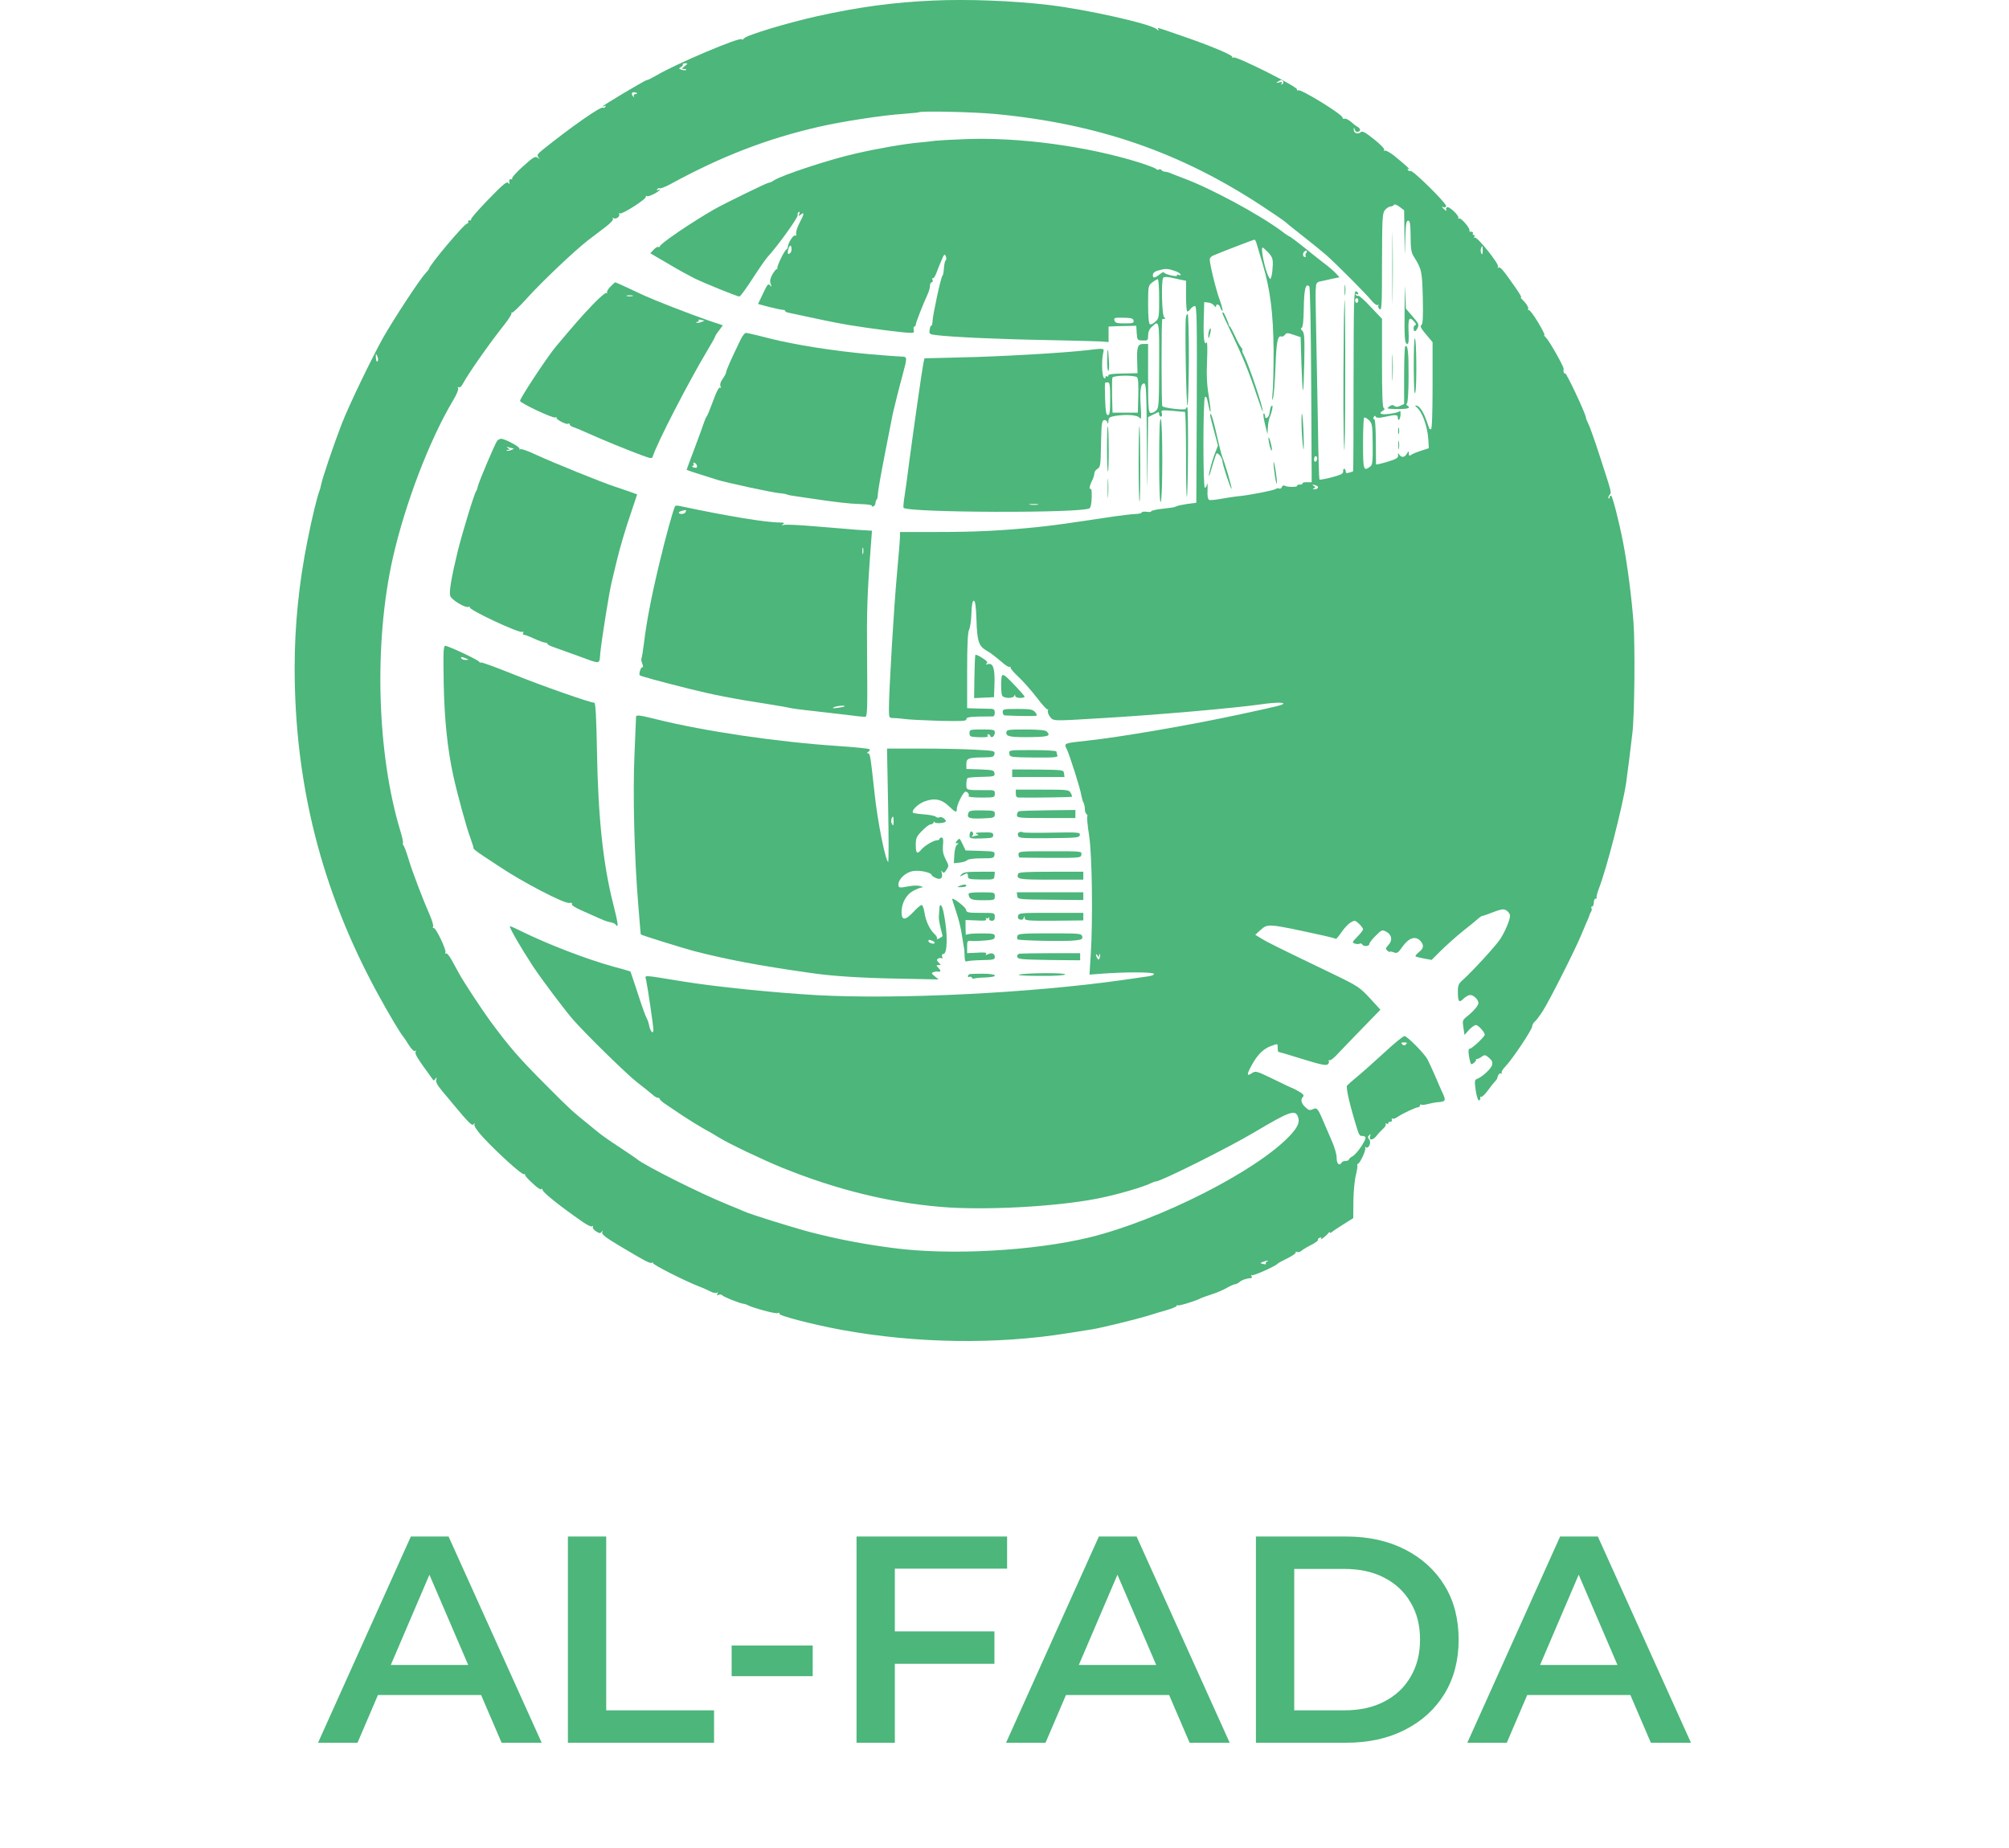<?xml version="1.0" encoding="UTF-8"?> <svg xmlns="http://www.w3.org/2000/svg" width="75" height="69" viewBox="0 0 75 69" fill="none"><path d="M34.837 0.021C33.362 0.086 32.081 0.257 30.506 0.605C29.373 0.859 27.869 1.313 27.78 1.431C27.739 1.478 27.698 1.496 27.692 1.467C27.65 1.361 25.255 2.375 24.523 2.806C24.352 2.906 24.187 2.989 24.151 2.989C24.087 2.989 22.505 3.933 22.505 3.968C22.505 3.986 22.535 3.98 22.576 3.957C22.617 3.933 22.623 3.939 22.6 3.986C22.576 4.021 22.535 4.039 22.505 4.021C22.423 3.968 21.337 4.73 20.275 5.579C20.063 5.75 20.039 5.792 20.098 5.874C20.169 5.957 20.163 5.957 20.075 5.892C19.986 5.821 19.921 5.856 19.532 6.205C19.284 6.429 19.101 6.629 19.119 6.659C19.136 6.688 19.119 6.7 19.072 6.694C19.024 6.682 19.001 6.724 19.012 6.795C19.024 6.889 19.018 6.895 18.971 6.83C18.93 6.759 18.771 6.889 18.234 7.444C17.862 7.827 17.567 8.163 17.585 8.193C17.602 8.222 17.585 8.234 17.537 8.228C17.496 8.217 17.467 8.246 17.478 8.287C17.484 8.323 17.467 8.352 17.443 8.346C17.36 8.317 16.015 9.916 16.015 10.04C16.015 10.052 15.95 10.134 15.874 10.217C15.661 10.441 14.694 11.922 14.304 12.606C13.891 13.344 13.047 15.09 12.764 15.81C12.469 16.571 12.027 17.869 11.985 18.111C11.973 18.182 11.944 18.282 11.926 18.329C11.844 18.524 11.643 19.35 11.478 20.188C11.159 21.775 11 23.351 11 24.938C11 29.286 12.009 33.257 14.08 37.063C14.522 37.871 14.93 38.561 15.065 38.721C15.095 38.756 15.189 38.898 15.272 39.033C15.366 39.181 15.455 39.263 15.496 39.24C15.537 39.216 15.543 39.222 15.52 39.263C15.472 39.346 15.561 39.488 16.18 40.337C16.192 40.349 16.228 40.325 16.257 40.278C16.304 40.207 16.31 40.213 16.287 40.314C16.257 40.396 16.328 40.52 16.523 40.756C16.67 40.927 16.835 41.128 16.888 41.193C17.508 41.936 17.626 42.054 17.679 41.977C17.726 41.919 17.732 41.919 17.709 41.989C17.691 42.042 17.815 42.225 18.015 42.444C18.546 43.022 19.496 43.883 19.561 43.842C19.591 43.824 19.608 43.836 19.602 43.865C19.591 43.895 19.726 44.042 19.898 44.196C20.063 44.355 20.204 44.444 20.21 44.397C20.21 44.355 20.234 44.373 20.263 44.444C20.305 44.556 20.93 45.051 21.727 45.606C21.898 45.73 22.069 45.813 22.104 45.789C22.14 45.765 22.151 45.771 22.134 45.807C22.11 45.842 22.163 45.919 22.246 45.972C22.376 46.054 22.411 46.06 22.458 45.995C22.505 45.931 22.511 45.937 22.482 46.013C22.458 46.09 22.612 46.208 23.143 46.526C24.146 47.123 24.276 47.187 24.346 47.146C24.382 47.123 24.399 47.128 24.376 47.158C24.346 47.211 25.538 47.813 26.105 48.037C26.252 48.09 26.441 48.179 26.535 48.226C26.624 48.273 26.724 48.291 26.765 48.267C26.807 48.238 26.812 48.249 26.783 48.303C26.748 48.361 26.759 48.373 26.83 48.344C26.883 48.326 26.942 48.332 26.96 48.361C26.995 48.415 27.615 48.668 27.757 48.68C27.81 48.686 27.875 48.71 27.904 48.727C28.087 48.828 28.942 49.064 29.031 49.028C29.096 49.005 29.119 49.016 29.096 49.052C29.055 49.123 30.388 49.465 31.415 49.654C34.2 50.161 37.191 50.208 39.864 49.778C40.265 49.713 40.684 49.648 40.796 49.63C41.097 49.583 42.425 49.258 42.832 49.134C43.026 49.069 43.351 48.975 43.557 48.916C43.758 48.857 43.923 48.786 43.923 48.763C43.923 48.733 43.947 48.721 43.97 48.739C44.017 48.769 44.69 48.556 44.838 48.468C44.873 48.45 45.044 48.391 45.221 48.332C45.398 48.279 45.658 48.167 45.794 48.09C45.929 48.013 46.071 47.949 46.112 47.949C46.153 47.949 46.23 47.907 46.283 47.86C46.366 47.789 46.519 47.736 46.714 47.718C46.743 47.712 46.743 47.683 46.72 47.642C46.696 47.606 46.702 47.594 46.737 47.612C46.791 47.648 47.629 47.27 47.699 47.181C47.717 47.158 47.882 47.069 48.065 46.981C48.254 46.886 48.39 46.792 48.372 46.763C48.354 46.733 48.378 46.727 48.425 46.745C48.472 46.763 48.549 46.739 48.59 46.698C48.637 46.656 48.803 46.556 48.956 46.479C49.103 46.403 49.216 46.32 49.204 46.296C49.186 46.273 49.216 46.231 49.269 46.214C49.328 46.19 49.345 46.202 49.316 46.255C49.269 46.332 49.528 46.131 49.599 46.031C49.623 45.995 49.646 45.995 49.646 46.019C49.646 46.043 49.682 46.037 49.723 46.001C49.758 45.966 49.959 45.836 50.154 45.712L50.52 45.482L50.525 44.827C50.531 44.473 50.573 44.037 50.62 43.865C50.661 43.694 50.685 43.535 50.673 43.517C50.661 43.494 50.667 43.464 50.697 43.453C50.785 43.417 51.003 42.927 50.968 42.862C50.944 42.821 50.956 42.815 50.992 42.839C51.098 42.904 51.204 42.65 51.115 42.544C51.056 42.473 51.056 42.444 51.115 42.385C51.175 42.331 51.18 42.337 51.151 42.408C51.086 42.585 51.239 42.591 51.375 42.426C51.446 42.331 51.564 42.208 51.635 42.143C51.706 42.084 51.753 42.001 51.729 41.972C51.711 41.936 51.723 41.93 51.759 41.954C51.8 41.977 51.829 41.966 51.829 41.936C51.829 41.901 51.865 41.877 51.906 41.883C51.941 41.895 51.971 41.859 51.959 41.812C51.947 41.765 51.959 41.742 51.983 41.765C52.006 41.789 52.095 41.759 52.178 41.7C52.36 41.576 52.862 41.34 52.95 41.34C52.98 41.34 53.009 41.311 53.009 41.275C53.009 41.246 53.033 41.228 53.062 41.246C53.086 41.264 53.198 41.252 53.304 41.222C53.416 41.193 53.594 41.157 53.7 41.151C53.959 41.134 53.983 41.087 53.871 40.845C53.824 40.744 53.688 40.443 53.582 40.184C53.47 39.93 53.34 39.647 53.293 39.558C53.175 39.334 52.532 38.685 52.431 38.685C52.384 38.685 52.048 38.957 51.688 39.293C51.328 39.623 50.874 40.03 50.679 40.19C50.484 40.349 50.307 40.508 50.289 40.532C50.236 40.609 50.401 41.305 50.679 42.196C50.726 42.355 50.779 42.426 50.844 42.414C50.891 42.408 50.95 42.426 50.974 42.461C51.021 42.544 50.655 43.087 50.49 43.175C50.413 43.217 50.354 43.27 50.354 43.299C50.354 43.323 50.301 43.346 50.242 43.346C50.177 43.346 50.106 43.37 50.089 43.405C50 43.547 49.9 43.458 49.9 43.24C49.906 43.116 49.823 42.833 49.711 42.579C49.605 42.337 49.499 42.084 49.469 42.019C49.198 41.376 49.174 41.346 49.021 41.411C48.897 41.47 48.856 41.458 48.732 41.34C48.572 41.193 48.543 41.051 48.649 40.945C48.691 40.904 48.649 40.845 48.496 40.756C48.378 40.691 48.272 40.632 48.26 40.632C48.242 40.632 47.929 40.485 47.558 40.302C46.897 39.983 46.879 39.977 46.732 40.072C46.531 40.207 46.537 40.113 46.755 39.724C46.962 39.358 47.186 39.145 47.463 39.051C47.711 38.962 47.699 38.957 47.699 39.128C47.699 39.21 47.711 39.275 47.729 39.275C47.746 39.275 48.148 39.393 48.62 39.541C49.286 39.747 49.499 39.794 49.564 39.741C49.611 39.706 49.629 39.647 49.605 39.611C49.587 39.582 49.599 39.57 49.629 39.588C49.664 39.611 49.817 39.488 49.971 39.316C50.13 39.151 50.543 38.715 50.897 38.355L51.534 37.7L51.139 37.269C50.767 36.868 50.691 36.815 49.8 36.384C47.617 35.334 47.304 35.175 47.092 35.045L46.861 34.903L47.056 34.726C47.339 34.478 47.304 34.472 49.434 34.938C49.664 34.992 49.859 35.039 49.87 35.056C49.882 35.068 49.977 34.956 50.083 34.803C50.183 34.655 50.337 34.49 50.425 34.443C50.573 34.354 50.596 34.36 50.732 34.49C50.821 34.573 50.885 34.661 50.885 34.697C50.885 34.732 50.791 34.856 50.673 34.974C50.472 35.18 50.466 35.192 50.584 35.233C50.649 35.251 50.732 35.257 50.761 35.233C50.791 35.216 50.832 35.228 50.856 35.263C50.909 35.352 51.121 35.334 51.121 35.245C51.121 35.204 51.228 35.062 51.357 34.938C51.587 34.708 51.599 34.708 51.759 34.791C51.965 34.909 51.995 35.115 51.829 35.287C51.723 35.405 51.717 35.428 51.8 35.499C51.847 35.54 51.888 35.558 51.888 35.535C51.888 35.517 51.953 35.529 52.03 35.558C52.154 35.605 52.189 35.582 52.337 35.375C52.585 35.015 52.838 34.927 53.027 35.133C53.169 35.287 53.151 35.411 52.968 35.552C52.886 35.623 52.827 35.688 52.844 35.706C52.856 35.723 52.998 35.759 53.157 35.788L53.446 35.841L53.8 35.487C54.001 35.292 54.349 34.98 54.573 34.797C54.998 34.455 55.069 34.402 55.216 34.272C55.269 34.23 55.316 34.201 55.322 34.201C55.334 34.207 55.423 34.177 55.517 34.142C56.072 33.93 56.131 33.918 56.255 34.006C56.319 34.053 56.373 34.136 56.373 34.189C56.373 34.343 56.184 34.791 56.007 35.062C55.847 35.31 54.98 36.254 54.62 36.579C54.455 36.72 54.425 36.791 54.425 37.004C54.425 37.405 54.467 37.458 54.632 37.293C54.709 37.216 54.827 37.151 54.886 37.151C55.016 37.151 55.193 37.328 55.193 37.452C55.193 37.546 54.998 37.771 54.75 37.965C54.602 38.083 54.591 38.119 54.632 38.367L54.673 38.644L54.839 38.455C54.933 38.355 55.051 38.272 55.098 38.272C55.187 38.272 55.428 38.538 55.428 38.632C55.428 38.709 54.951 39.157 54.868 39.157C54.821 39.157 54.809 39.234 54.839 39.423C54.862 39.57 54.898 39.706 54.915 39.724C54.956 39.771 55.139 39.6 55.104 39.547C55.086 39.529 55.092 39.523 55.11 39.541C55.133 39.553 55.204 39.529 55.275 39.482C55.428 39.37 55.44 39.37 55.605 39.511C55.7 39.594 55.729 39.665 55.7 39.771C55.664 39.907 55.322 40.225 55.128 40.29C55.051 40.319 55.045 40.379 55.092 40.715C55.128 40.951 55.181 41.098 55.216 41.087C55.252 41.069 55.275 41.028 55.263 40.992C55.257 40.951 55.269 40.933 55.299 40.951C55.328 40.968 55.434 40.862 55.541 40.721C55.641 40.579 55.765 40.426 55.806 40.384C55.847 40.343 55.883 40.296 55.889 40.278C55.918 40.137 55.983 40.048 56.036 40.084C56.066 40.101 56.078 40.095 56.06 40.06C56.036 40.03 56.101 39.918 56.201 39.818C56.449 39.564 57.199 38.443 57.199 38.325C57.199 38.272 57.24 38.19 57.293 38.148C57.346 38.107 57.482 37.924 57.6 37.741C57.842 37.364 58.809 35.452 59.033 34.903C59.122 34.697 59.222 34.443 59.27 34.349C59.311 34.248 59.346 34.16 59.346 34.142C59.352 34.124 59.376 34.077 59.399 34.036C59.429 34 59.429 33.935 59.411 33.906C59.394 33.871 59.405 33.847 59.435 33.847C59.47 33.847 59.5 33.782 59.5 33.7C59.5 33.617 59.529 33.552 59.571 33.552C59.606 33.552 59.624 33.54 59.606 33.517C59.588 33.499 59.624 33.351 59.688 33.18C59.978 32.443 60.579 30.095 60.709 29.215C60.745 28.962 60.886 27.87 60.939 27.386C61.022 26.708 61.045 24.106 60.981 23.227C60.91 22.288 60.751 21.067 60.597 20.271C60.444 19.48 60.196 18.506 60.143 18.506C60.113 18.506 60.09 18.536 60.09 18.577C60.09 18.613 60.072 18.625 60.054 18.607C60.031 18.583 60.048 18.53 60.084 18.483C60.166 18.383 60.19 18.471 59.712 16.996C59.535 16.447 59.346 15.916 59.293 15.816C59.246 15.722 59.205 15.621 59.205 15.592C59.205 15.462 58.473 13.91 58.432 13.94C58.385 13.969 58.355 13.881 58.373 13.769C58.385 13.692 57.836 12.718 57.706 12.595C57.635 12.524 57.617 12.488 57.653 12.512C57.694 12.536 57.594 12.329 57.429 12.052C57.264 11.774 57.104 11.562 57.075 11.58C57.045 11.597 57.039 11.574 57.051 11.532C57.069 11.485 56.998 11.361 56.892 11.249C56.786 11.143 56.733 11.072 56.78 11.102C56.827 11.125 56.733 10.966 56.579 10.742C56.113 10.075 56.007 9.951 55.942 9.992C55.906 10.01 55.901 9.998 55.924 9.957C55.983 9.869 55.139 8.818 55.057 8.871C55.021 8.889 55.016 8.877 55.039 8.842C55.063 8.801 55.051 8.771 55.016 8.771C54.98 8.771 54.968 8.742 54.986 8.712C55.004 8.677 54.974 8.653 54.921 8.653C54.862 8.653 54.839 8.635 54.856 8.618C54.915 8.559 54.544 8.116 54.473 8.158C54.437 8.181 54.425 8.175 54.443 8.14C54.49 8.063 54.095 7.686 54.018 7.739C53.983 7.756 53.971 7.809 53.995 7.845C54.018 7.886 53.995 7.88 53.936 7.833C53.83 7.75 53.8 7.68 53.889 7.739C53.918 7.756 53.965 7.739 53.989 7.703C54.036 7.621 52.732 6.334 52.655 6.382C52.626 6.399 52.585 6.382 52.561 6.346C52.532 6.299 52.549 6.287 52.602 6.317C52.697 6.37 52.455 6.146 52.048 5.815C51.888 5.691 51.729 5.603 51.7 5.626C51.658 5.644 51.652 5.632 51.676 5.597C51.7 5.561 51.534 5.39 51.298 5.202C50.956 4.93 50.862 4.883 50.797 4.936C50.685 5.03 50.531 4.966 50.537 4.836C50.543 4.735 50.549 4.735 50.573 4.836C50.59 4.895 50.638 4.936 50.685 4.924C50.809 4.901 50.803 4.806 50.673 4.73C50.614 4.7 50.502 4.612 50.419 4.535C50.331 4.464 50.23 4.417 50.195 4.434C50.154 4.446 50.118 4.429 50.118 4.387C50.112 4.269 48.561 3.313 48.466 3.372C48.431 3.396 48.413 3.378 48.419 3.337C48.443 3.237 46.183 2.104 46.053 2.145C46 2.169 45.976 2.157 46.006 2.133C46.059 2.074 45.215 1.715 44.112 1.337C43.646 1.172 43.251 1.042 43.239 1.042C43.221 1.042 43.227 1.077 43.251 1.113C43.274 1.154 43.245 1.142 43.18 1.089C42.95 0.888 40.56 0.352 39.156 0.186C37.81 0.027 36.123 -0.038 34.837 0.021ZM25.562 2.47C25.438 2.564 25.438 2.576 25.538 2.576C25.603 2.576 25.638 2.594 25.615 2.611C25.597 2.629 25.52 2.629 25.45 2.605C25.332 2.564 25.332 2.558 25.42 2.505C25.473 2.476 25.503 2.434 25.491 2.411C25.473 2.387 25.515 2.364 25.579 2.364C25.692 2.364 25.686 2.369 25.562 2.47ZM47.906 3.042C47.923 3.072 47.906 3.119 47.87 3.142C47.823 3.172 47.817 3.16 47.847 3.107C47.882 3.054 47.853 3.048 47.752 3.077C47.64 3.107 47.629 3.101 47.699 3.054C47.811 2.977 47.859 2.971 47.906 3.042ZM23.727 3.508C23.668 3.52 23.644 3.555 23.662 3.597C23.685 3.638 23.68 3.644 23.656 3.62C23.544 3.52 23.579 3.414 23.709 3.449C23.815 3.479 23.815 3.49 23.727 3.508ZM37.167 4.257C40.991 4.623 44.065 5.685 47.121 7.697C47.534 7.969 47.906 8.222 47.947 8.258C47.988 8.299 48.319 8.565 48.673 8.842C49.033 9.125 49.416 9.438 49.528 9.538C49.912 9.88 51.033 11.007 51.198 11.22C51.292 11.332 51.393 11.409 51.428 11.391C51.464 11.367 51.475 11.373 51.458 11.409C51.434 11.444 51.458 11.503 51.505 11.544C51.582 11.609 51.593 11.403 51.593 9.798C51.599 8.104 51.605 7.963 51.706 7.839C51.77 7.768 51.859 7.709 51.912 7.709C51.959 7.709 52.018 7.686 52.036 7.65C52.059 7.615 52.142 7.644 52.248 7.721L52.419 7.851L52.431 8.765C52.443 9.68 52.443 9.68 52.461 8.96C52.478 8.376 52.496 8.24 52.567 8.24C52.638 8.24 52.655 8.352 52.661 8.812C52.661 9.273 52.685 9.426 52.773 9.568C53.074 10.046 53.092 10.122 53.116 11.125C53.133 11.863 53.116 12.105 53.062 12.14C53.004 12.176 53.051 12.264 53.234 12.482L53.481 12.777V14.4C53.481 15.444 53.458 16.028 53.422 16.028C53.393 16.028 53.363 16.023 53.363 16.011C53.363 16.005 53.31 15.857 53.245 15.68C53.127 15.35 52.98 15.143 52.868 15.143C52.821 15.143 52.821 15.161 52.868 15.191C53.08 15.338 53.287 15.899 53.322 16.394L53.34 16.736L53.045 16.831C52.88 16.884 52.709 16.955 52.673 16.99C52.614 17.031 52.596 17.014 52.596 16.937C52.59 16.831 52.585 16.831 52.52 16.943C52.437 17.084 52.319 17.096 52.236 16.972C52.189 16.902 52.183 16.902 52.195 16.996C52.207 17.09 52.142 17.138 51.788 17.244C51.552 17.315 51.363 17.356 51.369 17.338C51.369 17.315 51.369 16.919 51.363 16.453C51.357 15.91 51.334 15.621 51.298 15.645C51.263 15.663 51.257 15.639 51.281 15.586C51.304 15.515 51.328 15.509 51.357 15.556C51.393 15.61 51.475 15.615 51.706 15.562C52.107 15.474 52.183 15.48 52.183 15.586C52.183 15.757 52.272 15.674 52.284 15.492C52.295 15.356 52.278 15.326 52.225 15.368C52.183 15.397 52.012 15.438 51.847 15.456C51.54 15.492 51.446 15.438 51.629 15.332C51.694 15.297 51.706 15.267 51.658 15.238C51.611 15.208 51.593 14.707 51.593 13.55V11.904L51.175 11.462C50.944 11.214 50.732 11.025 50.708 11.043C50.679 11.06 50.638 11.043 50.614 11.007C50.59 10.96 50.596 10.954 50.638 10.978C50.679 11.001 50.708 10.995 50.708 10.966C50.708 10.931 50.667 10.895 50.62 10.877C50.543 10.848 50.537 11.273 50.531 14.211C50.531 16.064 50.525 17.586 50.514 17.598C50.508 17.604 50.443 17.627 50.372 17.645C50.272 17.68 50.236 17.663 50.236 17.598C50.236 17.545 50.213 17.503 50.183 17.503C50.154 17.503 50.136 17.551 50.142 17.604C50.148 17.686 50.053 17.733 49.717 17.822C49.481 17.881 49.275 17.922 49.257 17.905C49.245 17.887 49.216 17.037 49.204 16.023C49.186 15.002 49.157 13.45 49.139 12.577C49.121 11.698 49.109 10.931 49.115 10.866C49.121 10.801 49.127 10.7 49.133 10.642C49.139 10.582 49.192 10.524 49.263 10.512C49.328 10.5 49.522 10.459 49.694 10.417L50.006 10.352L49.87 10.205C49.794 10.122 49.575 9.933 49.375 9.786C49.18 9.633 48.826 9.355 48.596 9.166C48.366 8.984 48.16 8.83 48.142 8.83C48.124 8.83 47.988 8.742 47.853 8.635C47.015 8.01 45.18 7.019 44.159 6.647C44.047 6.606 43.87 6.535 43.764 6.494C43.663 6.446 43.54 6.411 43.492 6.411C43.439 6.411 43.38 6.382 43.363 6.352C43.339 6.317 43.298 6.311 43.262 6.328C43.227 6.352 43.186 6.34 43.162 6.311C43.144 6.281 42.861 6.175 42.537 6.069C40.572 5.455 38.017 5.113 36.017 5.196C35.515 5.213 35.026 5.243 34.925 5.255C34.831 5.272 34.565 5.296 34.335 5.32C33.822 5.361 32.76 5.544 31.946 5.733C30.972 5.951 29.208 6.535 28.901 6.73C28.825 6.783 28.736 6.824 28.695 6.824C28.63 6.824 27.049 7.597 26.665 7.815C25.821 8.299 24.63 9.107 24.63 9.202C24.63 9.225 24.606 9.237 24.576 9.22C24.553 9.202 24.47 9.249 24.405 9.32L24.276 9.456L24.942 9.845C25.302 10.063 25.75 10.305 25.927 10.394C26.358 10.6 27.526 11.072 27.603 11.072C27.639 11.066 27.857 10.771 28.093 10.405C28.329 10.04 28.577 9.68 28.653 9.597C29.043 9.172 29.81 8.104 29.78 8.028C29.768 7.986 29.78 7.939 29.816 7.916C29.857 7.892 29.863 7.922 29.839 7.986C29.804 8.081 29.81 8.081 29.898 8.01C30.04 7.898 30.022 7.998 29.845 8.329C29.763 8.488 29.709 8.659 29.721 8.718C29.739 8.783 29.721 8.812 29.674 8.795C29.609 8.765 29.409 9.096 29.409 9.231C29.409 9.267 29.385 9.302 29.361 9.314C29.285 9.343 28.996 9.939 29.019 10.022C29.025 10.063 29.025 10.075 29.007 10.046C28.996 10.022 28.925 10.099 28.848 10.223C28.754 10.394 28.73 10.488 28.771 10.6C28.813 10.724 28.807 10.73 28.748 10.653C28.683 10.577 28.642 10.618 28.488 10.954L28.299 11.35L28.695 11.456C28.907 11.509 29.143 11.562 29.214 11.568C29.279 11.568 29.326 11.591 29.314 11.609C29.302 11.633 29.367 11.662 29.456 11.68C30.707 11.951 31.078 12.028 31.68 12.134C32.388 12.252 33.745 12.429 34.005 12.429C34.111 12.429 34.135 12.406 34.111 12.311C34.093 12.246 34.105 12.193 34.135 12.193C34.164 12.193 34.188 12.158 34.188 12.117C34.188 12.052 34.436 11.414 34.636 10.972C34.683 10.872 34.719 10.736 34.719 10.665C34.719 10.594 34.748 10.541 34.784 10.541C34.819 10.541 34.831 10.5 34.813 10.447C34.795 10.4 34.801 10.37 34.825 10.388C34.855 10.405 34.908 10.317 34.955 10.199C34.996 10.081 35.085 9.863 35.15 9.715C35.244 9.485 35.267 9.467 35.309 9.568C35.332 9.633 35.332 9.697 35.309 9.715C35.279 9.733 35.25 9.863 35.238 10.01C35.232 10.158 35.203 10.287 35.179 10.305C35.126 10.347 34.819 11.768 34.813 11.999C34.807 12.099 34.79 12.17 34.772 12.158C34.748 12.146 34.719 12.211 34.707 12.305C34.683 12.471 34.695 12.482 34.949 12.512C35.504 12.583 37.285 12.665 38.996 12.695C39.97 12.713 40.908 12.742 41.079 12.748L41.386 12.771V12.482V12.193L41.64 12.181C41.776 12.176 42.006 12.17 42.153 12.17L42.419 12.164L42.436 12.435C42.454 12.701 42.46 12.707 42.655 12.713C42.849 12.718 42.861 12.713 42.861 12.524C42.861 12.4 42.908 12.288 42.997 12.205C43.28 11.94 43.28 11.934 43.274 13.639C43.268 15.155 43.262 15.232 43.15 15.338C43.085 15.397 42.991 15.432 42.944 15.415C42.873 15.391 42.861 15.167 42.861 14.111V12.842H42.69C42.472 12.842 42.436 12.943 42.454 13.503L42.466 13.934L41.911 13.946C41.528 13.951 41.362 13.975 41.374 14.022C41.38 14.058 41.362 14.075 41.327 14.052C41.297 14.034 41.268 14.046 41.268 14.087C41.268 14.14 41.25 14.146 41.209 14.105C41.138 14.034 41.12 13.474 41.179 13.202C41.227 12.99 41.262 12.996 40.56 13.078C39.681 13.179 37.333 13.314 35.899 13.344L34.512 13.379L34.471 13.568C34.424 13.792 34.129 15.863 33.952 17.179C33.887 17.698 33.804 18.306 33.769 18.524C33.733 18.748 33.716 18.943 33.733 18.961C33.922 19.144 40.377 19.167 40.672 18.979C40.719 18.955 40.749 18.79 40.755 18.577C40.761 18.383 40.749 18.235 40.725 18.253C40.648 18.294 40.672 18.135 40.767 17.952C40.814 17.863 40.855 17.733 40.855 17.674C40.855 17.616 40.908 17.539 40.973 17.503C41.079 17.444 41.091 17.368 41.103 16.571C41.12 15.816 41.132 15.704 41.221 15.686C41.274 15.674 41.327 15.716 41.345 15.775C41.362 15.845 41.374 15.834 41.38 15.727C41.386 15.598 41.421 15.568 41.61 15.533C42.047 15.462 42.46 15.492 42.542 15.598C42.607 15.686 42.613 15.615 42.584 15.161C42.548 14.559 42.584 14.317 42.714 14.317C42.79 14.317 42.802 14.624 42.814 16.542C42.826 18.536 42.832 18.607 42.843 17.173L42.861 15.574L43.026 15.492C43.115 15.45 43.203 15.403 43.233 15.391C43.256 15.379 43.274 15.409 43.274 15.462C43.274 15.515 43.304 15.556 43.339 15.556C43.38 15.556 43.392 15.503 43.374 15.432C43.339 15.309 43.351 15.309 43.764 15.338C44 15.362 44.206 15.379 44.236 15.379C44.259 15.379 44.277 16.099 44.277 16.984C44.277 17.863 44.289 18.571 44.307 18.554C44.354 18.506 44.371 15.202 44.324 15.202C44.307 15.202 44.277 15.232 44.265 15.267C44.248 15.326 43.463 15.238 43.392 15.167C43.357 15.126 43.351 11.91 43.392 11.91C43.498 11.916 43.528 11.886 43.463 11.845C43.374 11.792 43.345 10.447 43.428 10.364C43.457 10.335 43.581 10.335 43.717 10.364C43.846 10.394 44.023 10.429 44.118 10.453L44.277 10.482V11.037C44.277 11.338 44.295 11.603 44.318 11.621C44.336 11.645 44.389 11.609 44.436 11.544C44.484 11.479 44.56 11.426 44.608 11.426C44.678 11.426 44.69 11.922 44.678 15.096L44.661 18.772L44.336 18.813C44.159 18.843 43.97 18.878 43.923 18.902C43.876 18.925 43.811 18.943 43.776 18.949C43.746 18.955 43.551 18.979 43.351 19.002C43.144 19.026 42.979 19.067 42.979 19.091C42.979 19.114 42.902 19.126 42.802 19.108C42.708 19.096 42.625 19.108 42.625 19.132C42.625 19.161 42.525 19.185 42.401 19.191C42.283 19.191 41.799 19.25 41.327 19.321C39.722 19.563 39.291 19.622 38.672 19.686C37.374 19.816 36.412 19.863 35.026 19.863H33.598V20.023C33.598 20.117 33.551 20.743 33.486 21.427C33.374 22.613 33.185 25.793 33.185 26.478C33.185 26.785 33.197 26.808 33.321 26.808C33.391 26.808 33.586 26.82 33.745 26.843C33.91 26.867 34.501 26.897 35.061 26.914C35.922 26.932 36.076 26.926 36.076 26.855C36.076 26.785 36.176 26.767 36.536 26.755C36.784 26.755 37.026 26.749 37.067 26.749C37.102 26.755 37.138 26.69 37.138 26.613C37.138 26.507 37.102 26.472 37.008 26.466C36.931 26.466 36.701 26.46 36.489 26.454L36.105 26.442V25.05C36.105 24.059 36.129 23.616 36.176 23.516C36.218 23.439 36.259 23.162 36.265 22.902C36.276 22.578 36.306 22.43 36.353 22.43C36.406 22.43 36.436 22.631 36.453 23.138C36.477 23.929 36.536 24.118 36.813 24.283C37.002 24.389 37.102 24.472 37.462 24.773C37.569 24.861 37.669 24.92 37.693 24.896C37.71 24.879 37.728 24.89 37.728 24.932C37.728 24.973 37.864 25.127 38.029 25.28C38.194 25.433 38.495 25.776 38.701 26.041C38.902 26.306 39.085 26.507 39.109 26.489C39.132 26.466 39.138 26.483 39.12 26.531C39.103 26.578 39.138 26.684 39.197 26.761C39.327 26.926 39.28 26.926 41.032 26.82C43.168 26.696 46.065 26.442 47.097 26.295C47.593 26.224 47.977 26.218 47.9 26.283C47.853 26.33 47.664 26.377 46.372 26.655C44.478 27.068 41.793 27.528 40.56 27.658C39.734 27.746 39.71 27.752 39.817 27.953C39.917 28.147 40.33 29.439 40.365 29.681C40.383 29.782 40.418 29.912 40.448 29.965C40.477 30.018 40.501 30.13 40.501 30.212C40.501 30.295 40.531 30.378 40.56 30.395C40.595 30.419 40.607 30.454 40.59 30.484C40.572 30.513 40.601 30.832 40.66 31.204C40.772 31.947 40.802 34.366 40.719 35.664L40.672 36.39L41.132 36.355C42.006 36.29 43.056 36.29 43.079 36.361C43.091 36.402 42.985 36.443 42.82 36.461C42.666 36.484 42.259 36.543 41.917 36.591C38.471 37.08 33.539 37.322 30.5 37.157C28.937 37.069 26.706 36.844 25.485 36.644C23.916 36.39 24.081 36.396 24.122 36.596C24.187 36.909 24.393 38.319 24.393 38.449C24.393 38.626 24.293 38.538 24.24 38.319C24.222 38.213 24.181 38.089 24.151 38.036C24.087 37.924 23.963 37.57 23.733 36.856C23.632 36.549 23.544 36.29 23.538 36.278C23.532 36.266 23.249 36.184 22.913 36.095C21.921 35.824 20.464 35.263 19.467 34.773C19.243 34.661 19.048 34.573 19.036 34.584C19.001 34.62 19.437 35.375 19.892 36.071C20.234 36.585 21.072 37.7 21.39 38.066C21.892 38.638 23.426 40.137 23.803 40.426C24.016 40.585 24.252 40.78 24.334 40.85C24.417 40.927 24.512 40.986 24.553 40.986C24.594 40.986 24.63 41.01 24.63 41.033C24.63 41.063 24.73 41.151 24.848 41.228C24.972 41.311 25.273 41.511 25.515 41.677C25.756 41.836 26.105 42.048 26.282 42.149C26.459 42.243 26.712 42.391 26.842 42.473C27.202 42.697 28.476 43.305 29.202 43.6C31.226 44.42 33.173 44.898 35.132 45.063C36.731 45.199 39.404 45.057 40.944 44.757C41.657 44.621 42.714 44.314 42.991 44.166C43.05 44.137 43.121 44.113 43.15 44.113C43.333 44.113 45.841 42.862 46.814 42.284C48.165 41.482 48.354 41.417 48.46 41.706C48.531 41.901 48.443 42.096 48.154 42.402C46.92 43.718 43.292 45.559 40.672 46.202C38.583 46.709 35.462 46.88 33.332 46.597C32.205 46.45 31.238 46.261 30.235 46.001C29.568 45.824 28.016 45.341 27.786 45.234C27.721 45.205 27.432 45.081 27.137 44.963C26.14 44.562 24.063 43.517 23.774 43.276C23.744 43.246 23.444 43.045 23.107 42.821C22.771 42.603 22.441 42.367 22.37 42.308C22.293 42.249 22.104 42.09 21.945 41.96C21.396 41.523 21.237 41.376 20.411 40.544C19.366 39.499 19.03 39.11 18.281 38.095C17.98 37.682 17.307 36.661 17.142 36.355C17.071 36.225 16.947 35.995 16.859 35.841C16.776 35.688 16.682 35.576 16.646 35.599C16.611 35.617 16.605 35.605 16.629 35.57C16.682 35.487 16.257 34.602 16.186 34.649C16.157 34.667 16.151 34.644 16.169 34.596C16.186 34.549 16.127 34.354 16.045 34.166C15.791 33.593 15.384 32.525 15.248 32.065C15.177 31.829 15.095 31.605 15.065 31.57C15.036 31.534 15.024 31.493 15.042 31.475C15.059 31.457 15.018 31.274 14.959 31.068C14.068 28.165 13.95 24.011 14.664 20.837C15.124 18.807 16.027 16.441 16.912 14.955C17.048 14.73 17.13 14.53 17.101 14.488C17.077 14.447 17.083 14.435 17.124 14.459C17.16 14.482 17.219 14.435 17.26 14.364C17.455 13.987 18.251 12.848 18.824 12.128C18.995 11.91 19.119 11.715 19.095 11.692C19.072 11.668 19.083 11.662 19.113 11.674C19.148 11.68 19.39 11.45 19.65 11.161C20.204 10.541 21.455 9.355 21.951 8.972C22.145 8.824 22.441 8.6 22.612 8.47C22.789 8.335 22.907 8.205 22.883 8.169C22.859 8.128 22.871 8.122 22.913 8.146C23.001 8.205 23.166 8.069 23.113 7.986C23.095 7.951 23.107 7.945 23.143 7.969C23.219 8.016 24.134 7.432 24.11 7.349C24.104 7.314 24.122 7.302 24.157 7.326C24.216 7.361 24.63 7.143 24.63 7.084C24.63 7.066 24.6 7.072 24.559 7.095C24.517 7.119 24.512 7.113 24.535 7.066C24.559 7.031 24.6 7.013 24.63 7.031C24.659 7.048 24.836 6.977 25.025 6.877C26.925 5.839 28.63 5.178 30.589 4.73C31.438 4.535 32.978 4.299 33.716 4.252C34.023 4.228 34.288 4.204 34.3 4.193C34.365 4.134 36.383 4.181 37.167 4.257ZM46.897 9.048C46.914 9.107 47.021 9.461 47.133 9.839C47.422 10.807 47.534 11.704 47.546 13.078C47.546 13.71 47.534 14.412 47.51 14.642C47.481 14.949 47.487 15.002 47.528 14.848C47.558 14.736 47.599 14.205 47.617 13.668C47.652 12.736 47.699 12.518 47.841 12.565C47.876 12.577 47.935 12.547 47.971 12.5C48.024 12.423 48.065 12.423 48.295 12.5L48.555 12.589L48.584 13.568C48.602 14.105 48.626 14.559 48.643 14.571C48.661 14.589 48.679 14.117 48.691 13.521C48.708 12.612 48.696 12.429 48.62 12.353C48.555 12.294 48.549 12.252 48.596 12.241C48.637 12.223 48.667 11.975 48.673 11.491C48.685 10.789 48.744 10.559 48.879 10.695C48.909 10.724 48.938 12.158 48.95 14.376L48.968 18.005H48.779C48.679 18.005 48.608 18.023 48.626 18.046C48.637 18.076 48.596 18.093 48.525 18.093C48.455 18.093 48.413 18.111 48.425 18.135C48.46 18.194 48.047 18.194 47.959 18.135C47.918 18.111 47.87 18.135 47.853 18.188C47.835 18.235 47.788 18.259 47.758 18.241C47.723 18.217 47.664 18.229 47.623 18.259C47.552 18.312 46.555 18.506 46.206 18.53C46.1 18.542 45.841 18.577 45.617 18.619C45.398 18.66 45.186 18.683 45.145 18.666C45.091 18.648 45.068 18.53 45.08 18.294C45.086 18.099 45.08 18.005 45.062 18.076C45.05 18.152 45.009 18.212 44.979 18.212C44.908 18.212 44.908 14.866 44.985 14.819C45.015 14.801 45.056 14.842 45.068 14.919C45.15 15.309 45.168 15.391 45.192 15.368C45.203 15.356 45.174 15.096 45.127 14.789C45.056 14.388 45.038 14.011 45.062 13.462C45.08 13.025 45.074 12.736 45.044 12.783C44.956 12.925 44.92 12.63 44.938 11.928L44.956 11.279L45.103 11.296C45.186 11.302 45.286 11.355 45.327 11.409C45.363 11.462 45.398 11.479 45.398 11.438C45.398 11.32 45.522 11.361 45.557 11.485C45.575 11.55 45.611 11.603 45.634 11.603C45.658 11.603 45.617 11.426 45.54 11.214C45.398 10.836 45.162 9.869 45.162 9.686C45.162 9.633 45.221 9.568 45.298 9.538C45.587 9.414 46.785 8.954 46.826 8.948C46.85 8.948 46.879 8.995 46.897 9.048ZM29.544 9.367C29.515 9.473 29.409 9.526 29.409 9.432C29.415 9.284 29.491 9.125 29.527 9.184C29.55 9.225 29.556 9.308 29.544 9.367ZM55.352 9.367C55.352 9.491 55.334 9.52 55.299 9.461C55.275 9.408 55.269 9.332 55.287 9.279C55.34 9.143 55.352 9.161 55.352 9.367ZM47.345 9.426C47.493 9.585 47.522 9.662 47.516 9.886C47.51 10.034 47.493 10.223 47.469 10.305C47.428 10.447 47.422 10.447 47.363 10.335C47.221 10.075 47.05 9.243 47.139 9.243C47.156 9.243 47.245 9.326 47.345 9.426ZM48.767 9.438C48.732 9.485 48.72 9.538 48.744 9.556C48.761 9.579 48.749 9.597 48.714 9.597C48.637 9.597 48.62 9.467 48.685 9.402C48.755 9.326 48.832 9.361 48.767 9.438ZM43.905 10.134C43.97 10.158 44.047 10.205 44.071 10.24C44.094 10.282 44.071 10.287 44.006 10.264C43.947 10.24 43.917 10.252 43.941 10.282C43.964 10.317 43.876 10.317 43.711 10.282C43.569 10.246 43.451 10.199 43.451 10.169C43.451 10.14 43.38 10.175 43.298 10.24C43.115 10.388 43.038 10.394 43.038 10.282C43.038 10.175 43.115 10.122 43.357 10.069C43.534 10.022 43.652 10.04 43.905 10.134ZM43.274 11.149C43.274 11.845 43.268 11.886 43.133 12.01C43.05 12.087 42.961 12.128 42.926 12.105C42.885 12.081 42.861 11.804 42.861 11.367C42.861 10.683 42.867 10.665 43.014 10.547C43.103 10.476 43.197 10.423 43.221 10.423C43.251 10.423 43.274 10.748 43.274 11.149ZM50.708 11.22C50.708 11.267 50.685 11.308 50.649 11.308C50.62 11.308 50.59 11.267 50.59 11.22C50.59 11.172 50.62 11.131 50.649 11.131C50.685 11.131 50.708 11.172 50.708 11.22ZM42.318 11.969C42.336 12.063 42.289 12.075 41.988 12.075C41.693 12.075 41.634 12.058 41.604 11.963C41.581 11.863 41.61 11.857 41.941 11.863C42.23 11.869 42.301 11.886 42.318 11.969ZM14.092 13.491C14.062 13.521 14.039 13.468 14.033 13.356C14.027 13.179 14.027 13.179 14.086 13.303C14.121 13.385 14.127 13.456 14.092 13.491ZM42.442 14.081C42.489 14.105 42.507 14.329 42.495 14.766L42.478 15.409H42.006H41.533L41.516 14.795C41.51 14.453 41.516 14.14 41.528 14.099C41.563 14.016 42.312 13.999 42.442 14.081ZM41.445 14.89C41.445 15.379 41.427 15.497 41.362 15.497C41.292 15.497 41.274 15.373 41.256 14.902C41.244 14.577 41.244 14.3 41.256 14.294C41.262 14.282 41.309 14.276 41.356 14.276C41.427 14.276 41.445 14.382 41.445 14.89ZM51.245 16.583C51.251 17.256 51.239 17.362 51.145 17.427C50.903 17.604 50.885 17.551 50.885 16.571C50.885 16.058 50.903 15.615 50.927 15.592C50.95 15.574 51.027 15.615 51.104 15.686C51.228 15.81 51.239 15.875 51.245 16.583ZM49.174 17.114C49.174 17.161 49.151 17.22 49.115 17.238C49.086 17.256 49.056 17.22 49.056 17.155C49.056 17.084 49.086 17.031 49.115 17.031C49.151 17.031 49.174 17.067 49.174 17.114ZM49.139 18.129C49.257 18.176 49.204 18.27 49.068 18.265C48.997 18.265 48.991 18.253 49.05 18.229C49.115 18.2 49.115 18.188 49.05 18.147C48.956 18.088 49.003 18.076 49.139 18.129ZM38.749 18.843C38.672 18.855 38.542 18.855 38.454 18.843C38.359 18.831 38.424 18.819 38.583 18.819C38.749 18.819 38.819 18.831 38.749 18.843ZM41.032 35.682C41.032 35.635 41.044 35.611 41.062 35.629C41.079 35.647 41.073 35.706 41.056 35.759C41.026 35.841 41.002 35.847 40.967 35.782C40.938 35.741 40.914 35.676 40.914 35.647C40.914 35.611 40.944 35.629 40.973 35.676C41.02 35.747 41.032 35.747 41.032 35.682ZM52.49 38.992C52.437 39.045 52.402 39.045 52.349 38.992C52.295 38.939 52.307 38.921 52.419 38.921C52.532 38.921 52.543 38.939 52.49 38.992ZM47.298 47.105C47.263 47.117 47.239 47.152 47.257 47.181C47.274 47.205 47.227 47.217 47.156 47.193C47.032 47.164 47.032 47.158 47.145 47.117C47.204 47.093 47.286 47.069 47.316 47.069C47.351 47.075 47.339 47.087 47.298 47.105Z" fill="#4CB67B"></path><path d="M51.977 10.011C51.977 11.197 51.983 11.681 51.989 11.085C52 10.495 52 9.527 51.989 8.931C51.983 8.341 51.977 8.825 51.977 10.011Z" fill="#4CB67B"></path><path d="M52.437 11.445C52.425 12.667 52.437 12.844 52.549 12.844C52.584 12.844 52.602 12.661 52.584 12.372C52.567 11.87 52.608 11.799 52.803 12.018C52.862 12.083 52.88 12.136 52.844 12.136C52.803 12.136 52.773 12.189 52.773 12.254C52.773 12.413 52.85 12.401 52.927 12.236C52.98 12.118 52.956 12.065 52.732 11.811L52.484 11.522L52.461 10.873C52.455 10.513 52.443 10.767 52.437 11.445Z" fill="#4CB67B"></path><path d="M22.783 10.707C22.694 10.802 22.641 10.896 22.665 10.925C22.694 10.949 22.682 10.955 22.647 10.937C22.612 10.914 22.387 11.102 22.145 11.356C21.733 11.787 21.461 12.094 20.735 12.961C20.417 13.345 19.378 14.92 19.414 14.973C19.479 15.079 20.635 15.622 20.724 15.587C20.777 15.569 20.8 15.569 20.777 15.592C20.724 15.646 21.137 15.864 21.207 15.823C21.243 15.799 21.266 15.811 21.266 15.846C21.266 15.876 21.325 15.923 21.402 15.947C21.473 15.97 21.679 16.053 21.856 16.135C22.488 16.419 23.45 16.814 23.969 17.003C24.305 17.127 24.346 17.127 24.37 17.044C24.517 16.56 25.715 14.236 26.435 13.038C26.577 12.802 26.695 12.589 26.695 12.572C26.695 12.548 26.759 12.442 26.842 12.341L26.984 12.147L26.441 11.964C25.756 11.728 24.458 11.22 24.069 11.043C23.91 10.967 23.597 10.825 23.385 10.725C23.172 10.625 22.983 10.542 22.971 10.542C22.954 10.542 22.871 10.619 22.783 10.707ZM23.615 11.055C23.556 11.067 23.461 11.067 23.408 11.055C23.349 11.038 23.396 11.026 23.509 11.026C23.621 11.026 23.668 11.038 23.615 11.055ZM26.164 12.029C26.093 12.058 26.016 12.064 25.998 12.046C25.981 12.029 25.998 12.017 26.04 12.017C26.081 12.017 26.099 11.993 26.081 11.964C26.057 11.934 26.105 11.923 26.175 11.946L26.305 11.976L26.164 12.029Z" fill="#4CB67B"></path><path d="M50.195 10.835C50.195 11.012 50.207 11.089 50.219 10.995C50.23 10.906 50.23 10.764 50.219 10.67C50.207 10.581 50.195 10.658 50.195 10.835Z" fill="#4CB67B"></path><path d="M50.166 12.38C50.142 14.722 50.148 16.238 50.183 16.764C50.201 17.053 50.219 15.92 50.219 14.238C50.224 12.563 50.213 11.188 50.201 11.188C50.189 11.188 50.171 11.725 50.166 12.38Z" fill="#4CB67B"></path><path d="M44.271 11.852C44.23 12.112 44.283 15.145 44.33 15.145C44.354 15.145 44.377 14.372 44.383 13.434C44.383 12.489 44.366 11.722 44.336 11.722C44.312 11.722 44.283 11.781 44.271 11.852Z" fill="#4CB67B"></path><path d="M27.65 12.678C27.308 13.38 27.108 13.834 27.108 13.899C27.108 13.934 27.049 14.047 26.984 14.141C26.901 14.247 26.872 14.348 26.895 14.412C26.919 14.471 26.919 14.501 26.895 14.477C26.842 14.43 26.759 14.589 26.577 15.085C26.5 15.297 26.417 15.498 26.388 15.539C26.358 15.575 26.311 15.681 26.282 15.775C26.252 15.864 26.099 16.295 25.933 16.731C25.768 17.168 25.633 17.528 25.633 17.54C25.633 17.551 26.057 17.693 26.783 17.917C27.125 18.023 28.848 18.395 29.09 18.413C29.226 18.424 29.361 18.448 29.385 18.466C29.415 18.483 29.586 18.513 29.763 18.537C29.94 18.56 30.14 18.59 30.205 18.602C31.179 18.749 31.704 18.808 32.099 18.82C32.365 18.826 32.565 18.855 32.553 18.885C32.536 18.914 32.553 18.92 32.601 18.908C32.648 18.891 32.683 18.838 32.683 18.785C32.683 18.737 32.707 18.672 32.73 18.649C32.754 18.625 32.772 18.537 32.772 18.448C32.772 18.36 32.89 17.681 33.037 16.938C33.185 16.194 33.315 15.533 33.326 15.463C33.356 15.315 33.562 14.489 33.716 13.923C33.869 13.362 33.869 13.315 33.675 13.315C33.58 13.315 33.043 13.274 32.477 13.226C31.114 13.103 29.68 12.878 28.707 12.631C28.276 12.518 27.886 12.43 27.845 12.43C27.804 12.43 27.715 12.542 27.65 12.678ZM26.022 17.398C26.028 17.463 25.998 17.48 25.91 17.457C25.839 17.439 25.816 17.416 25.857 17.398C25.898 17.386 25.91 17.351 25.892 17.315C25.869 17.28 25.886 17.262 25.928 17.28C25.969 17.292 26.01 17.345 26.022 17.398Z" fill="#4CB67B"></path><path d="M52.779 13.742C52.785 14.515 52.803 14.805 52.838 14.645C52.897 14.356 52.88 12.669 52.821 12.633C52.791 12.616 52.779 13.117 52.779 13.742Z" fill="#4CB67B"></path><path d="M52.461 12.935C52.437 12.959 52.419 13.454 52.419 14.032V15.083L52.272 15.153C52.172 15.201 52.107 15.201 52.053 15.153C52 15.112 51.947 15.118 51.865 15.177C51.758 15.254 51.77 15.26 52.042 15.271C52.537 15.283 52.703 15.242 52.543 15.148C52.496 15.118 52.49 15.083 52.526 15.059C52.555 15.041 52.585 14.622 52.585 14.068C52.59 13.153 52.555 12.841 52.461 12.935Z" fill="#4CB67B"></path><path d="M51.971 13.727C51.971 14.164 51.977 14.347 51.989 14.123C52 13.904 52 13.55 51.989 13.326C51.977 13.108 51.971 13.291 51.971 13.727Z" fill="#4CB67B"></path><path d="M41.333 13.417C41.327 13.653 41.351 13.848 41.374 13.848C41.404 13.848 41.416 13.682 41.398 13.476C41.368 12.951 41.339 12.921 41.333 13.417Z" fill="#4CB67B"></path><path d="M43.274 17.22C43.274 18.235 43.298 18.801 43.333 18.742C43.41 18.624 43.41 15.691 43.333 15.644C43.292 15.621 43.274 16.134 43.274 17.22Z" fill="#4CB67B"></path><path d="M41.327 16.767C41.327 17.25 41.345 17.628 41.362 17.604C41.404 17.569 41.398 15.958 41.356 15.917C41.339 15.905 41.327 16.283 41.327 16.767Z" fill="#4CB67B"></path><path d="M42.507 17.328C42.507 18.118 42.525 18.75 42.542 18.726C42.584 18.685 42.572 15.959 42.537 15.917C42.519 15.906 42.507 16.537 42.507 17.328Z" fill="#4CB67B"></path><path d="M52.195 16.089C52.195 16.201 52.207 16.248 52.225 16.189C52.237 16.136 52.237 16.042 52.225 15.983C52.207 15.93 52.195 15.977 52.195 16.089Z" fill="#4CB67B"></path><path d="M18.564 16.454C18.482 16.554 17.856 18.035 17.832 18.182C17.821 18.247 17.797 18.312 17.779 18.33C17.72 18.383 17.26 19.882 17.083 20.602C16.847 21.581 16.765 22.082 16.806 22.242C16.841 22.395 17.396 22.726 17.502 22.655C17.538 22.637 17.549 22.643 17.532 22.672C17.484 22.761 19.355 23.64 19.49 23.593C19.538 23.575 19.555 23.593 19.532 23.634C19.508 23.67 19.52 23.699 19.555 23.699C19.591 23.699 19.768 23.764 19.945 23.847C20.122 23.929 20.305 23.994 20.352 23.994C20.399 23.994 20.44 24.018 20.44 24.041C20.44 24.071 20.564 24.13 20.724 24.183C20.877 24.236 21.255 24.372 21.561 24.484C22.464 24.814 22.37 24.826 22.411 24.366C22.476 23.782 22.73 22.195 22.824 21.782C22.871 21.587 22.954 21.239 23.007 21.015C23.125 20.507 23.337 19.781 23.597 19.026L23.786 18.46L23.544 18.371C23.414 18.324 23.154 18.235 22.977 18.177C22.523 18.035 20.635 17.268 20.01 16.979C19.726 16.843 19.461 16.749 19.425 16.772C19.39 16.796 19.378 16.79 19.396 16.755C19.431 16.696 18.853 16.383 18.706 16.383C18.664 16.383 18.599 16.418 18.564 16.454ZM19.16 16.743C19.201 16.743 19.166 16.772 19.089 16.802C19.012 16.831 18.936 16.843 18.918 16.825C18.9 16.808 18.924 16.796 18.971 16.796C19.042 16.796 19.036 16.784 18.965 16.731C18.895 16.678 18.895 16.672 18.983 16.701C19.042 16.719 19.125 16.737 19.16 16.743Z" fill="#4CB67B"></path><path d="M52.201 16.618C52.201 16.765 52.213 16.824 52.225 16.748C52.237 16.677 52.237 16.559 52.225 16.482C52.213 16.411 52.201 16.47 52.201 16.618Z" fill="#4CB67B"></path><path d="M41.351 18.243C41.351 18.568 41.356 18.692 41.368 18.521C41.38 18.35 41.38 18.084 41.368 17.931C41.356 17.777 41.351 17.919 41.351 18.243Z" fill="#4CB67B"></path><path d="M25.202 18.901C25.131 19.03 24.842 20.075 24.606 21.072C24.305 22.329 24.134 23.243 24.04 24.016C24.004 24.305 23.963 24.565 23.945 24.588C23.933 24.612 23.945 24.701 23.981 24.789C24.01 24.872 24.016 24.931 23.986 24.913C23.933 24.878 23.833 25.167 23.886 25.214C23.922 25.249 24.547 25.42 25.692 25.709C26.618 25.94 27.355 26.087 28.701 26.294C29.108 26.358 29.468 26.423 29.503 26.435C29.538 26.447 29.952 26.506 30.418 26.553C30.884 26.606 31.48 26.677 31.733 26.707C31.993 26.742 32.241 26.766 32.294 26.766C32.377 26.766 32.388 26.553 32.371 24.677C32.353 22.795 32.371 22.228 32.518 20.27L32.553 19.815L31.969 19.78C31.645 19.756 30.937 19.697 30.394 19.65C29.845 19.603 29.344 19.579 29.273 19.597C29.173 19.626 29.161 19.62 29.232 19.573C29.302 19.526 29.273 19.508 29.108 19.508C28.589 19.508 27.131 19.267 25.355 18.889C25.285 18.871 25.214 18.877 25.202 18.901ZM25.597 19.113C25.585 19.154 25.52 19.19 25.456 19.19C25.308 19.19 25.302 19.113 25.444 19.078C25.615 19.03 25.633 19.036 25.597 19.113ZM32.223 20.671C32.205 20.73 32.194 20.683 32.194 20.57C32.194 20.458 32.205 20.411 32.223 20.464C32.235 20.523 32.235 20.618 32.223 20.671ZM31.527 26.376C31.515 26.388 31.397 26.412 31.267 26.429C31.108 26.453 31.061 26.447 31.12 26.412C31.202 26.358 31.586 26.323 31.527 26.376Z" fill="#4CB67B"></path><path d="M16.564 25.513C16.593 26.905 16.706 27.967 16.924 28.97C17.083 29.69 17.425 30.935 17.561 31.289C17.632 31.484 17.685 31.655 17.679 31.678C17.673 31.696 17.821 31.814 18.009 31.938C18.192 32.062 18.452 32.233 18.582 32.316C19.467 32.917 21.089 33.761 21.26 33.714C21.331 33.696 21.367 33.714 21.349 33.755C21.331 33.797 21.479 33.891 21.691 33.985C21.898 34.074 22.181 34.204 22.328 34.269C22.476 34.339 22.635 34.398 22.682 34.41C22.901 34.457 22.948 34.475 22.989 34.528C23.101 34.682 23.072 34.457 22.895 33.761C22.523 32.316 22.328 30.54 22.287 28.079C22.264 26.799 22.234 26.238 22.187 26.238C22.033 26.238 20.246 25.613 19.178 25.182C18.535 24.923 17.986 24.722 17.956 24.734C17.933 24.752 17.903 24.74 17.891 24.71C17.868 24.645 16.735 24.114 16.623 24.114C16.552 24.114 16.546 24.339 16.564 25.513ZM17.402 24.586C17.514 24.634 17.514 24.64 17.39 24.64C17.319 24.645 17.242 24.616 17.225 24.586C17.183 24.516 17.236 24.516 17.402 24.586Z" fill="#4CB67B"></path><path d="M36.412 24.456C36.4 24.479 36.383 24.851 36.377 25.282L36.365 26.066L36.737 26.049L37.108 26.031L37.126 25.529C37.144 24.957 37.073 24.739 36.878 24.798C36.796 24.816 36.778 24.81 36.831 24.774C36.89 24.739 36.849 24.68 36.672 24.568C36.542 24.479 36.424 24.432 36.412 24.456Z" fill="#4CB67B"></path><path d="M37.415 25.215C37.362 25.262 37.362 25.84 37.409 25.964C37.45 26.076 37.822 26.094 37.864 25.982C37.887 25.923 37.899 25.923 37.899 25.982C37.905 26.029 37.981 26.059 38.088 26.059C38.188 26.059 38.259 26.035 38.247 26.006C38.229 25.947 37.687 25.368 37.539 25.25C37.492 25.209 37.433 25.191 37.415 25.215Z" fill="#4CB67B"></path><path d="M37.433 26.588C37.433 26.653 37.468 26.706 37.51 26.712C37.982 26.736 38.654 26.742 38.69 26.724C38.719 26.706 38.696 26.642 38.636 26.582C38.554 26.488 38.454 26.47 37.982 26.47C37.474 26.47 37.433 26.476 37.433 26.588Z" fill="#4CB67B"></path><path d="M23.744 26.782C23.744 26.823 23.715 27.454 23.686 28.186C23.621 29.638 23.68 32.045 23.833 33.85C23.88 34.417 23.916 34.889 23.922 34.889C23.922 34.912 25.52 35.408 25.898 35.508C27.108 35.821 28.347 36.057 30.264 36.328C31.055 36.446 32.158 36.517 33.598 36.541L35.043 36.57L34.896 36.452C34.772 36.352 34.766 36.328 34.843 36.299C34.896 36.281 34.961 36.269 34.99 36.275C35.126 36.299 35.144 36.258 35.043 36.151C34.943 36.039 34.943 36.033 35.038 36.033C35.132 36.033 35.132 36.028 35.043 35.939C34.967 35.862 34.961 35.827 35.02 35.791C35.061 35.768 35.12 35.762 35.156 35.78C35.185 35.803 35.197 35.774 35.173 35.721C35.15 35.656 35.167 35.62 35.215 35.62C35.374 35.62 35.386 34.877 35.238 34.128C35.173 33.774 35.079 33.679 35.067 33.951C35.061 34.045 35.055 34.169 35.049 34.234C35.043 34.299 35.073 34.482 35.114 34.647C35.156 34.806 35.191 34.948 35.191 34.954C35.191 34.96 35.132 34.995 35.067 35.036C34.996 35.072 34.955 35.078 34.978 35.042C34.996 35.013 34.955 34.936 34.89 34.877C34.713 34.718 34.559 34.393 34.512 34.069C34.489 33.915 34.441 33.791 34.406 33.791C34.365 33.791 34.223 33.915 34.087 34.063C33.792 34.375 33.657 34.375 33.657 34.057C33.657 33.732 33.822 33.414 34.076 33.272C34.2 33.201 34.347 33.142 34.406 33.136C34.477 33.136 34.459 33.113 34.359 33.083C34.27 33.06 34.087 33.06 33.946 33.089C33.574 33.16 33.539 33.154 33.539 33.03C33.539 32.818 33.816 32.564 34.093 32.523C34.341 32.481 34.778 32.582 34.778 32.67C34.778 32.694 34.849 32.741 34.937 32.782C35.12 32.865 35.209 32.782 35.156 32.582C35.132 32.493 35.138 32.487 35.179 32.546C35.226 32.611 35.256 32.599 35.333 32.476C35.427 32.34 35.427 32.316 35.303 32.086C35.209 31.897 35.185 31.767 35.203 31.555C35.226 31.349 35.209 31.272 35.15 31.272C35.108 31.272 35.073 31.296 35.073 31.325C35.073 31.349 35.038 31.372 34.99 31.372C34.861 31.372 34.53 31.567 34.406 31.709C34.241 31.909 34.188 31.874 34.188 31.555C34.188 31.296 34.211 31.236 34.418 31.024C34.548 30.888 34.689 30.782 34.737 30.782C34.79 30.782 34.843 30.747 34.855 30.706C34.872 30.67 34.89 30.664 34.89 30.694C34.896 30.765 35.309 30.735 35.309 30.664C35.309 30.582 35.138 30.475 35.073 30.517C35.038 30.54 34.973 30.529 34.931 30.493C34.89 30.458 34.689 30.422 34.489 30.405C34.288 30.393 34.105 30.363 34.087 30.346C34.011 30.269 34.264 30.021 34.506 29.927C34.878 29.785 35.156 29.838 35.427 30.104C35.669 30.34 35.722 30.357 35.722 30.192C35.722 30.051 35.928 29.632 36.023 29.567C36.094 29.526 36.206 29.655 36.158 29.732C36.141 29.756 36.353 29.779 36.63 29.779C37.126 29.779 37.138 29.773 37.138 29.638C37.138 29.502 37.12 29.496 36.772 29.502C36.058 29.502 36.076 29.508 36.076 29.284C36.076 29.172 36.099 29.065 36.123 29.048C36.153 29.03 36.389 29.012 36.66 29.006C37.114 28.994 37.144 28.989 37.126 28.871C37.108 28.758 37.067 28.747 36.595 28.729L36.076 28.711V28.534C36.076 28.316 36.147 28.286 36.69 28.28C37.067 28.275 37.108 28.263 37.126 28.151C37.144 28.033 37.108 28.027 36.389 27.991C35.976 27.968 35.067 27.95 34.371 27.95H33.114L33.155 30.086C33.179 31.266 33.179 32.21 33.155 32.187C33.043 32.08 32.766 30.688 32.654 29.661C32.489 28.157 32.483 28.127 32.4 28.127C32.353 28.127 32.359 28.104 32.418 28.068C32.465 28.039 32.483 27.997 32.459 27.974C32.435 27.95 31.922 27.897 31.308 27.856C28.99 27.702 26.323 27.307 24.488 26.853C23.821 26.688 23.744 26.682 23.744 26.782ZM33.362 30.676C33.356 30.829 33.344 30.853 33.303 30.77C33.267 30.717 33.261 30.635 33.279 30.582C33.332 30.434 33.362 30.47 33.362 30.676ZM34.801 35.125C34.937 35.178 34.919 35.261 34.778 35.225C34.713 35.207 34.66 35.172 34.66 35.142C34.66 35.078 34.678 35.078 34.801 35.125Z" fill="#4CB67B"></path><path d="M36.194 27.372C36.194 27.502 36.217 27.514 36.554 27.526C36.796 27.532 36.902 27.52 36.872 27.479C36.855 27.443 36.861 27.414 36.896 27.414C36.925 27.414 36.961 27.443 36.973 27.485C37.008 27.585 37.138 27.485 37.138 27.349C37.138 27.249 37.097 27.237 36.666 27.237C36.212 27.237 36.194 27.243 36.194 27.372Z" fill="#4CB67B"></path><path d="M37.569 27.356C37.557 27.503 37.728 27.533 38.542 27.521C39.144 27.509 39.238 27.474 39.073 27.309C39.026 27.262 38.766 27.238 38.288 27.238C37.622 27.238 37.575 27.244 37.569 27.356Z" fill="#4CB67B"></path><path d="M37.681 28.136C37.698 28.272 37.716 28.272 38.601 28.284C39.386 28.29 39.504 28.278 39.474 28.201C39.457 28.154 39.439 28.089 39.439 28.06C39.439 28.03 39.05 28.006 38.548 28.006C37.663 28.006 37.663 28.006 37.681 28.136Z" fill="#4CB67B"></path><path d="M37.787 28.87V29.012H38.766H39.74L39.722 28.876C39.704 28.746 39.693 28.746 38.749 28.734L37.787 28.729V28.87Z" fill="#4CB67B"></path><path d="M37.923 29.631C37.923 29.743 37.952 29.778 38.047 29.778C38.519 29.79 39.999 29.766 40.017 29.749C40.029 29.737 40.011 29.672 39.97 29.607C39.911 29.489 39.858 29.483 38.914 29.483H37.923V29.631Z" fill="#4CB67B"></path><path d="M36.158 30.34C36.082 30.541 36.164 30.576 36.66 30.558C37.114 30.541 37.138 30.529 37.138 30.399C37.138 30.269 37.12 30.264 36.666 30.258C36.294 30.252 36.182 30.269 36.158 30.34Z" fill="#4CB67B"></path><path d="M38.041 30.289C37.999 30.307 37.964 30.366 37.964 30.431C37.964 30.537 38.017 30.543 39.055 30.543H40.147V30.395V30.242L39.132 30.254C38.572 30.26 38.076 30.277 38.041 30.289Z" fill="#4CB67B"></path><path d="M36.235 31.057C36.212 31.075 36.194 31.146 36.194 31.205C36.194 31.305 36.241 31.317 36.636 31.305C37.026 31.293 37.079 31.281 37.079 31.187C37.079 31.087 37.032 31.075 36.713 31.081C36.448 31.081 36.377 31.098 36.459 31.134C36.524 31.163 36.548 31.187 36.507 31.187C36.471 31.193 36.389 31.21 36.33 31.228C36.259 31.252 36.247 31.246 36.294 31.21C36.336 31.181 36.341 31.128 36.318 31.087C36.294 31.045 36.259 31.034 36.235 31.057Z" fill="#4CB67B"></path><path d="M38.076 31.065C38.011 31.077 37.987 31.124 38.005 31.195C38.035 31.295 38.105 31.301 39.162 31.295C40.2 31.284 40.294 31.278 40.312 31.177C40.33 31.077 40.265 31.071 39.268 31.089C38.678 31.101 38.194 31.095 38.182 31.077C38.176 31.059 38.129 31.053 38.076 31.065Z" fill="#4CB67B"></path><path d="M35.722 31.398C35.663 31.469 35.663 31.487 35.728 31.487C35.798 31.487 35.798 31.499 35.728 31.54C35.68 31.57 35.639 31.723 35.627 31.912L35.61 32.23L35.828 32.207C35.946 32.195 36.076 32.154 36.105 32.118C36.141 32.077 36.353 32.048 36.636 32.048C37.079 32.048 37.108 32.042 37.126 31.918C37.144 31.794 37.126 31.788 36.595 31.77L36.046 31.753L35.94 31.528C35.822 31.28 35.822 31.28 35.722 31.398Z" fill="#4CB67B"></path><path d="M38.023 31.901C38.023 31.966 38.041 32.019 38.07 32.019C38.094 32.025 38.619 32.025 39.233 32.031C40.33 32.031 40.353 32.031 40.371 31.907C40.389 31.783 40.383 31.783 39.209 31.783C38.064 31.783 38.023 31.789 38.023 31.901Z" fill="#4CB67B"></path><path d="M35.893 32.649C35.816 32.738 35.822 32.738 35.94 32.679C36.111 32.584 36.135 32.59 36.135 32.72C36.135 32.82 36.188 32.832 36.625 32.838C37.108 32.844 37.114 32.844 37.126 32.696L37.138 32.549H36.554C36.082 32.549 35.958 32.567 35.893 32.649Z" fill="#4CB67B"></path><path d="M38.011 32.62C37.934 32.832 38.011 32.844 39.238 32.844H40.442V32.696V32.549H39.238C38.33 32.549 38.029 32.566 38.011 32.62Z" fill="#4CB67B"></path><path d="M35.81 33.082C35.716 33.118 35.728 33.13 35.887 33.124C35.987 33.124 36.076 33.1 36.076 33.07C36.076 33.011 35.97 33.017 35.81 33.082Z" fill="#4CB67B"></path><path d="M36.158 33.389C36.182 33.578 36.27 33.613 36.701 33.613C37.126 33.613 37.138 33.607 37.138 33.466C37.138 33.318 37.132 33.318 36.642 33.318C36.276 33.318 36.147 33.336 36.158 33.389Z" fill="#4CB67B"></path><path d="M37.976 33.446C37.993 33.582 37.999 33.582 39.221 33.594L40.442 33.605V33.464V33.316H39.197H37.958L37.976 33.446Z" fill="#4CB67B"></path><path d="M35.545 33.571C35.545 33.583 35.61 33.789 35.692 34.031C35.775 34.273 35.869 34.639 35.899 34.851C35.934 35.064 35.97 35.288 35.981 35.353C35.999 35.418 36.011 35.571 36.011 35.701C36.017 35.878 36.035 35.919 36.105 35.89C36.158 35.872 36.406 35.854 36.666 35.848C37.079 35.843 37.138 35.825 37.138 35.736C37.138 35.601 37.026 35.559 36.878 35.63C36.796 35.671 36.784 35.671 36.813 35.618C36.849 35.565 36.76 35.553 36.483 35.571L36.105 35.589V35.353C36.105 35.117 36.105 35.117 36.312 35.135C36.424 35.14 36.66 35.129 36.831 35.111C37.085 35.087 37.138 35.058 37.138 34.963C37.138 34.863 37.091 34.851 36.613 34.851C36.312 34.851 36.076 34.875 36.064 34.91C36.058 34.946 36.046 34.828 36.046 34.663V34.35L36.454 34.367C36.76 34.385 36.843 34.373 36.813 34.314C36.784 34.273 36.79 34.255 36.831 34.285C36.867 34.303 36.902 34.291 36.92 34.249C36.931 34.208 36.937 34.22 36.931 34.273C36.92 34.344 36.949 34.379 37.026 34.379C37.108 34.379 37.138 34.338 37.138 34.232C37.138 34.084 37.132 34.084 36.613 34.084C36.129 34.084 36.082 34.072 36.064 33.966C36.052 33.866 35.545 33.483 35.545 33.571Z" fill="#4CB67B"></path><path d="M38.005 34.195C37.987 34.271 38.011 34.319 38.088 34.336C38.153 34.354 38.206 34.33 38.218 34.266C38.241 34.183 38.247 34.189 38.253 34.277C38.259 34.372 38.341 34.383 39.35 34.378L40.442 34.366V34.224V34.083H39.238C38.105 34.083 38.035 34.089 38.005 34.195Z" fill="#4CB67B"></path><path d="M37.982 34.938C37.964 34.991 37.97 35.05 37.987 35.073C38.041 35.12 39.74 35.156 40.123 35.115C40.389 35.085 40.424 35.062 40.401 34.961C40.371 34.855 40.306 34.849 39.197 34.849C38.188 34.849 38.017 34.861 37.982 34.938Z" fill="#4CB67B"></path><path d="M38.058 35.608C37.999 35.62 37.964 35.673 37.976 35.726C37.993 35.814 38.129 35.826 39.162 35.844L40.324 35.855V35.726V35.59H39.244C38.648 35.59 38.117 35.602 38.058 35.608Z" fill="#4CB67B"></path><path d="M36.194 36.373C36.164 36.385 36.135 36.42 36.135 36.45C36.135 36.485 36.158 36.497 36.188 36.474C36.217 36.456 36.259 36.468 36.282 36.503C36.306 36.538 36.341 36.55 36.365 36.538C36.389 36.521 36.571 36.503 36.772 36.497C37.309 36.48 37.244 36.356 36.695 36.356C36.453 36.356 36.229 36.361 36.194 36.373Z" fill="#4CB67B"></path><path d="M38.035 36.395C37.982 36.419 38.336 36.437 38.831 36.437C39.392 36.443 39.74 36.419 39.764 36.383C39.805 36.313 38.212 36.325 38.035 36.395Z" fill="#4CB67B"></path><path d="M45.634 11.697C45.634 11.715 45.782 12.039 45.965 12.417C46.378 13.284 46.62 13.868 46.903 14.718C47.027 15.084 47.133 15.373 47.139 15.367C47.192 15.314 46.626 13.627 46.431 13.249C46.378 13.155 46.36 13.078 46.378 13.078C46.401 13.078 46.384 13.031 46.336 12.972C46.289 12.918 46.183 12.724 46.106 12.547C46.024 12.37 45.935 12.205 45.912 12.187C45.882 12.169 45.864 12.14 45.87 12.128C45.882 12.087 45.693 11.662 45.664 11.662C45.646 11.662 45.634 11.68 45.634 11.697Z" fill="#4CB67B"></path><path d="M45.139 12.34C45.121 12.393 45.103 12.494 45.109 12.565C45.115 12.659 45.133 12.635 45.168 12.494C45.227 12.293 45.203 12.169 45.139 12.34Z" fill="#4CB67B"></path><path d="M47.434 15.214C47.422 15.255 47.404 15.355 47.392 15.432C47.375 15.591 47.227 15.68 47.227 15.532C47.227 15.479 47.204 15.438 47.174 15.438C47.151 15.438 47.168 15.609 47.221 15.822L47.316 16.211L47.333 15.957C47.339 15.816 47.375 15.65 47.398 15.585C47.475 15.42 47.534 15.143 47.493 15.143C47.475 15.143 47.446 15.178 47.434 15.214Z" fill="#4CB67B"></path><path d="M45.192 15.588C45.215 15.683 45.286 15.96 45.351 16.196L45.469 16.633L45.321 17.022C45.245 17.24 45.162 17.535 45.139 17.683C45.115 17.86 45.15 17.783 45.239 17.459C45.316 17.193 45.398 16.957 45.416 16.934C45.469 16.886 45.628 17.093 45.634 17.205C45.634 17.341 45.947 18.279 45.976 18.249C46 18.22 45.74 17.329 45.634 17.063C45.605 16.998 45.51 16.627 45.422 16.237C45.339 15.848 45.239 15.5 45.209 15.47C45.174 15.435 45.168 15.476 45.192 15.588Z" fill="#4CB67B"></path><path d="M48.59 15.888C48.596 16.141 48.62 16.501 48.643 16.678C48.673 16.897 48.679 16.755 48.667 16.242C48.637 15.404 48.578 15.133 48.59 15.888Z" fill="#4CB67B"></path><path d="M47.375 16.531C47.398 16.661 47.44 16.791 47.463 16.82C47.493 16.844 47.487 16.756 47.458 16.614C47.381 16.284 47.322 16.224 47.375 16.531Z" fill="#4CB67B"></path><path d="M47.558 17.491C47.581 17.698 47.617 17.94 47.646 18.022C47.705 18.223 47.646 17.621 47.575 17.326C47.54 17.179 47.534 17.226 47.558 17.491Z" fill="#4CB67B"></path><path d="M11.873 65.07L15.338 57.37H16.746L20.222 65.07H18.726L15.745 58.129H16.317L13.347 65.07H11.873ZM13.468 63.288L13.853 62.166H18.011L18.396 63.288H13.468ZM21.201 65.07V57.37H22.631V63.86H26.657V65.07H21.201ZM27.314 62.584V61.44H30.34V62.584H27.314ZM33.285 60.912H37.124V62.122H33.285V60.912ZM33.406 65.07H31.976V57.37H37.597V58.569H33.406V65.07ZM37.558 65.07L41.023 57.37H42.431L45.907 65.07H44.411L41.43 58.129H42.002L39.032 65.07H37.558ZM39.153 63.288L39.538 62.166H43.696L44.081 63.288H39.153ZM46.886 65.07V57.37H50.252C51.088 57.37 51.821 57.532 52.452 57.854C53.083 58.177 53.574 58.624 53.926 59.196C54.278 59.768 54.454 60.443 54.454 61.22C54.454 61.99 54.278 62.665 53.926 63.244C53.574 63.816 53.083 64.264 52.452 64.586C51.821 64.909 51.088 65.07 50.252 65.07H46.886ZM48.316 63.86H50.186C50.765 63.86 51.264 63.75 51.682 63.53C52.107 63.31 52.434 63.002 52.661 62.606C52.896 62.21 53.013 61.748 53.013 61.22C53.013 60.685 52.896 60.223 52.661 59.834C52.434 59.438 52.107 59.13 51.682 58.91C51.264 58.69 50.765 58.58 50.186 58.58H48.316V63.86ZM54.778 65.07L58.242 57.37H59.651L63.127 65.07H61.63L58.65 58.129H59.221L56.252 65.07H54.778ZM56.373 63.288L56.758 62.166H60.916L61.3 63.288H56.373Z" fill="#4CB67B"></path></svg> 